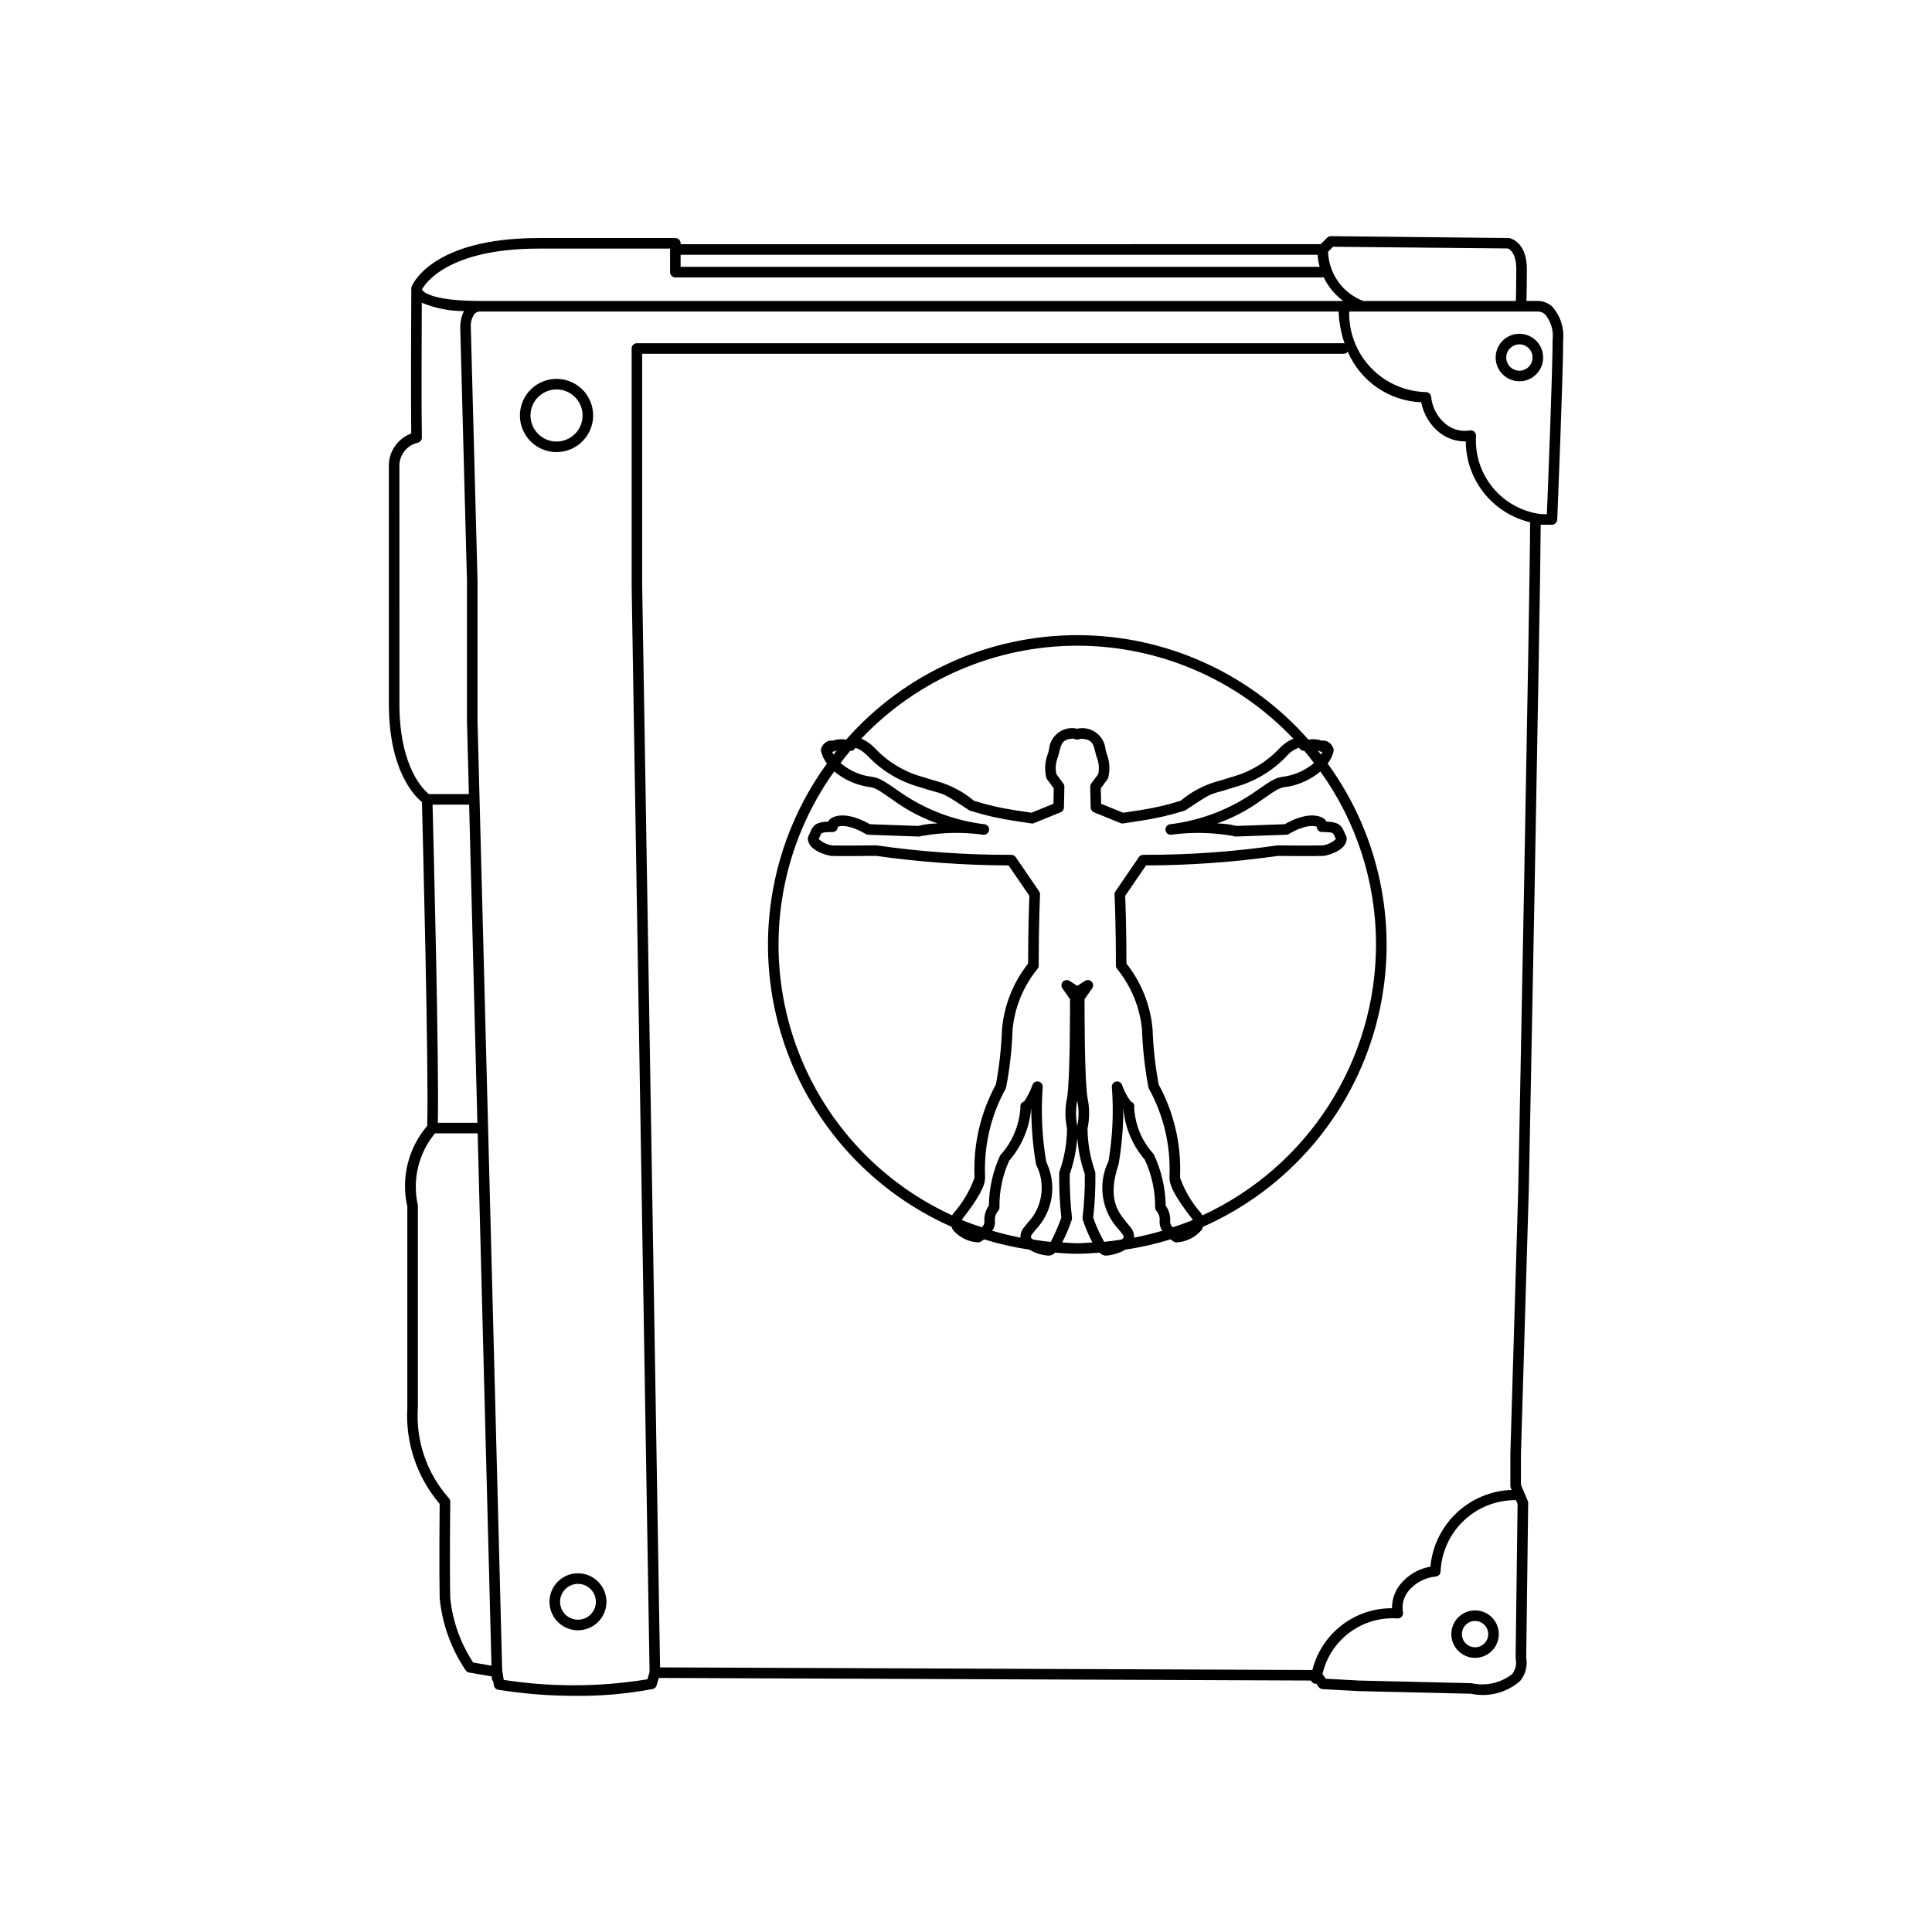 <?xml version="1.0" encoding="UTF-8"?>
<!-- Uploaded to: SVG Repo, www.svgrepo.com, Generator: SVG Repo Mixer Tools -->
<svg fill="#000000" width="800px" height="800px" version="1.1" viewBox="144 144 512 512" xmlns="http://www.w3.org/2000/svg">
 <g>
  <path d="m549.16 458.9c0.031-1.551 3.012-152.2 3.144-175.84h2.981-0.004c0.75 0 1.367-0.594 1.402-1.34 0.012-0.387 1.574-38.445 1.574-47.641v-0.004c0.301-3.176-0.719-6.34-2.824-8.738-1.023-1-2.394-1.566-3.824-1.582h-3.09c0.051-1.617 0.117-4.519 0.117-8.398 0-7.156-4.234-8.199-4.711-8.277l-47.203-0.496h-0.016c-0.371 0-0.727 0.148-0.988 0.41l-1.715 1.715-169.63 0.004v-0.23c0-0.773-0.629-1.398-1.402-1.398h-36.211c-28.266 0-33.457 12.312-33.664 12.836-0.016 0.035-0.012 0.074-0.023 0.113l-0.027 0.035 0.004-0.004c-0.047 0.223-0.062 0.445-0.051 0.668-0.016 2.891-0.148 29-0.016 38.16h-0.004c-3.41 1.262-5.742 4.438-5.926 8.074v63.5c0 17.555 6.629 24.348 8.766 26.082 0.191 7.305 1.832 70.762 1.398 85.828l-0.004-0.004c-5.043 5.894-6.996 13.828-5.266 21.387v53.184c-0.559 9.32 2.512 18.496 8.566 25.602-0.031 3.066-0.148 17.102 0.004 24.984h0.004c0.664 6.852 3.035 13.43 6.894 19.133 0.211 0.312 0.543 0.523 0.918 0.586l5.992 1.023 0.016 0.59c0.031 0.242 0.133 0.477 0.293 0.664 0.055 0.086 0.047 0.211 0.121 0.285l0.129 0.824h-0.004c0.098 0.598 0.562 1.066 1.16 1.164 6.727 1.082 13.523 1.621 20.336 1.621 6.906 0.074 13.809-0.531 20.594-1.812 0.5-0.105 0.902-0.48 1.047-0.973l0.578-1.961 172.85 0.684c0.148 0.414 0.496 0.727 0.926 0.832 0.094 0.02 0.191 0.031 0.293 0.031 0.062 0 0.105-0.051 0.164-0.059l0.605 0.879c0.246 0.355 0.645 0.574 1.074 0.602l9.664 0.523 29.66 0.695c4.629 0.992 9.449-0.258 13.016-3.375 1.418-1.727 2.012-3.992 1.617-6.199l0.523-40.961c0.004-0.191-0.035-0.383-0.109-0.562l-1.816-4.285 0.004-8.07zm-2.094-232.34h4.609c0.723 0.031 1.406 0.344 1.902 0.875 1.488 1.875 2.164 4.269 1.879 6.644 0 8.156-1.242 39.316-1.52 46.184h-1.449c-5.016-0.598-9.609-3.098-12.832-6.984-3.223-3.887-4.832-8.863-4.492-13.902-0.023-0.402-0.211-0.773-0.527-1.023-0.312-0.254-0.719-0.359-1.113-0.285-2.188 0.375-4.434-0.184-6.191-1.535-2.316-1.797-3.785-4.469-4.07-7.387-0.074-0.676-0.625-1.199-1.305-1.238-5.539-0.113-10.805-2.43-14.633-6.43-3.828-4.004-5.906-9.367-5.777-14.902l-0.008-0.016zm-49.785-17.168 46.281 0.449c0.094 0.027 2.273 0.734 2.273 5.519 0 3.934-0.07 6.828-0.121 8.398h-40.445c-2.664-1.012-4.973-2.789-6.629-5.109-1.66-2.316-2.594-5.074-2.691-7.926zm-172.91 2.121h168.81c0.07 1.086 0.254 2.16 0.547 3.203h-169.36zm-37.609-1.629h34.812v6.231l-0.004 0.004c0 0.77 0.629 1.398 1.398 1.398h171.58c0.082 0 0.133-0.074 0.207-0.086 1.207 2.496 2.996 4.668 5.215 6.328h-228.61c-13.504 0-15.336-2.613-15.547-3.047 0.887-1.613 6.969-10.828 30.941-10.828zm-28.129 147.35h9.691l2.188 84.316h-10.48c0.344-16.164-1.145-74.523-1.398-84.316zm-8.785-26.766-0.004-63.422c0.18-2.746 2.129-5.059 4.809-5.699 0.672-0.129 1.156-0.723 1.145-1.406-0.137-6.547-0.059-27.172-0.02-35.711 3.539 1.473 7.34 2.227 11.176 2.207-0.668 1.348-1.008 2.836-0.984 4.34l1.781 67.152v37.125l0.504 19.379h-10.598c-1.312-1.035-7.809-6.996-7.809-23.965zm19.555 254.12c-3.387-5.129-5.473-11.004-6.086-17.117-0.172-8.797-0.004-25.332 0-25.496 0.004-0.406-0.168-0.797-0.473-1.066-5.793-6.586-8.711-15.215-8.098-23.965v-53.355c0-0.121-0.016-0.242-0.047-0.355-1.453-6.664 0.23-13.625 4.57-18.887h11.316l3.664 141.07zm46.168 4.438c-12.605 2.066-25.461 2.121-38.082 0.164l-0.367-2.316-0.035-0.07-5.996-230.97v-0.004l-0.543-20.816v-37.125l-1.781-67.223c-0.078-1.246 0.273-2.481 0.996-3.5 0.418-0.426 1.004-0.648 1.602-0.609h227.39c0.098 2.887 0.629 5.742 1.578 8.469-0.066-0.012-0.109-0.074-0.18-0.074h-187.36c-0.773 0-1.398 0.629-1.398 1.398v63.234l4.75 287.5zm230.13-5.273v-0.004c0.254 1.391-0.109 2.82-0.992 3.922-3.043 2.363-6.981 3.242-10.738 2.394l-29.695-0.699-8.938-0.488-0.867-1.254c1.027-4.441 3.609-8.367 7.285-11.066 3.672-2.699 8.191-3.992 12.738-3.648 0.402-0.02 0.781-0.211 1.031-0.531 0.25-0.316 0.352-0.727 0.277-1.125-0.348-1.941 0.145-3.941 1.359-5.5 1.809-2.266 4.469-3.695 7.356-3.957 0.68-0.074 1.203-0.621 1.25-1.301 0.219-5.133 2.426-9.977 6.156-13.512 3.727-3.535 8.684-5.484 13.82-5.43l0.434 1.027-0.523 40.82h0.004c0 0.117 0.012 0.234 0.043 0.348zm0.656-124.93-2.098 70.543v8.398c0 0.188 0.039 0.371 0.109 0.547l0.227 0.531c-5.449 0.195-10.637 2.367-14.598 6.109-3.961 3.746-6.426 8.805-6.926 14.23-3.238 0.555-6.144 2.301-8.156 4.898-1.336 1.758-2.047 3.91-2.023 6.117-4.84-0.023-9.551 1.574-13.375 4.543-3.82 2.965-6.543 7.129-7.723 11.824l-172.87-0.691-4.731-286.31v-61.809h185.95c0.41-0.012 0.793-0.207 1.039-0.535 1.648 3.844 4.352 7.141 7.797 9.512 3.445 2.367 7.492 3.711 11.668 3.875 0.602 3.246 2.383 6.152 5 8.16 1.957 1.477 4.352 2.258 6.801 2.215 0.031 4.965 1.727 9.777 4.82 13.664 3.094 3.883 7.402 6.617 12.234 7.762-0.07 20.965-3.113 174.86-3.148 176.42z"/>
  <path d="m301.19 254.11c0-3.926-2.363-7.465-5.988-8.965-3.629-1.504-7.801-0.672-10.574 2.102-2.777 2.777-3.606 6.949-2.106 10.578 1.504 3.625 5.039 5.988 8.965 5.988 5.356-0.008 9.699-4.348 9.703-9.703zm-16.609 0h0.004c0-2.793 1.68-5.309 4.262-6.379 2.578-1.07 5.547-0.477 7.523 1.496 1.973 1.977 2.566 4.945 1.496 7.523-1.066 2.582-3.586 4.262-6.379 4.262-3.812-0.004-6.898-3.09-6.902-6.902z"/>
  <path d="m297.17 560.94c-3.055 0-5.809 1.84-6.977 4.664-1.168 2.82-0.523 6.066 1.637 8.227 2.16 2.156 5.406 2.805 8.227 1.637 2.82-1.168 4.66-3.922 4.66-6.977-0.004-4.168-3.383-7.543-7.547-7.551zm0 12.301c-1.922 0-3.656-1.156-4.391-2.93-0.734-1.777-0.328-3.82 1.031-5.18 1.355-1.359 3.402-1.766 5.176-1.027 1.773 0.734 2.934 2.465 2.934 4.387-0.004 2.621-2.129 4.746-4.75 4.75z"/>
  <path d="m534.91 570.77c-2.547 0-4.84 1.531-5.812 3.883s-0.434 5.055 1.367 6.856c1.797 1.797 4.504 2.336 6.852 1.359 2.352-0.973 3.883-3.269 3.883-5.812-0.004-3.473-2.82-6.281-6.289-6.285zm0 9.781v-0.004c-1.414 0-2.684-0.848-3.227-2.152-0.539-1.305-0.242-2.805 0.758-3.805 0.996-0.996 2.496-1.297 3.801-0.758 1.305 0.539 2.156 1.812 2.156 3.223 0 1.926-1.562 3.488-3.488 3.492z"/>
  <path d="m546.66 245.04c2.543 0 4.836-1.535 5.809-3.883 0.973-2.352 0.434-5.055-1.363-6.856-1.801-1.797-4.504-2.336-6.852-1.363-2.352 0.973-3.883 3.266-3.887 5.809 0.004 3.473 2.82 6.289 6.293 6.293zm0-9.781c1.41 0 2.684 0.852 3.223 2.156 0.539 1.305 0.238 2.809-0.758 3.805-1 0.996-2.5 1.297-3.805 0.754-1.305-0.543-2.156-1.816-2.152-3.227 0.004-1.926 1.566-3.488 3.492-3.488z"/>
  <path d="m497.41 343.1c0.07-0.328 0.023-0.668-0.133-0.961-0.383-0.965-1.227-1.668-2.242-1.875-0.211-0.023-0.43-0.012-0.637 0.031-1.176-0.402-2.434-0.5-3.656-0.289-15.492-17.598-37.805-27.684-61.25-27.684-23.445 0-45.758 10.086-61.25 27.684-1.223-0.207-2.477-0.109-3.652 0.289-0.211-0.043-0.426-0.055-0.641-0.031-1.016 0.207-1.855 0.91-2.238 1.875-0.156 0.293-0.203 0.633-0.133 0.961 0.289 1.18 0.824 2.285 1.574 3.242-14.527 19.965-19.242 45.43-12.828 69.273 6.414 23.844 23.266 43.512 45.844 53.5 0.09 0.285 0.207 0.562 0.355 0.82 1.641 1.93 3.981 3.117 6.5 3.309 0.297 0.027 0.59-0.031 0.852-0.176 0.32-0.188 0.633-0.398 0.934-0.621 3.91 1.207 7.906 2.117 11.957 2.723 1.57 0.922 3.336 1.469 5.156 1.59 0.641-0.023 1.246-0.312 1.668-0.797 1.957 0.141 3.91 0.301 5.906 0.301 1.992 0 3.945-0.16 5.906-0.301h-0.004c0.422 0.484 1.027 0.77 1.668 0.797 1.816-0.121 3.586-0.668 5.156-1.59 4.051-0.605 8.047-1.516 11.957-2.723 0.301 0.223 0.613 0.434 0.934 0.621 0.258 0.145 0.555 0.207 0.852 0.176 2.519-0.191 4.859-1.379 6.5-3.309 0.145-0.258 0.266-0.535 0.352-0.824 22.578-9.988 39.43-29.652 45.844-53.492 6.414-23.844 1.699-49.309-12.824-69.273 0.75-0.961 1.285-2.066 1.574-3.246zm-3.832-0.098c0.246 0.195 0.562 0.285 0.875 0.238-0.113 0.254-0.246 0.496-0.395 0.73-0.285-0.367-0.543-0.754-0.836-1.113h0.004c0.117 0.039 0.234 0.09 0.352 0.145zm-64.086-27.883c21.66 0.008 42.363 8.918 57.258 24.645-1.426 0.605-2.707 1.508-3.758 2.648-3.457 3.637-7.852 6.242-12.699 7.535-1.805 0.59-2.996 0.922-3.906 1.176-3.484 1.012-6.723 2.742-9.504 5.082-3.578 1.137-7.242 1.98-10.957 2.523-2.535 0.383-3.738 0.57-4.281 0.656l-5.828-2.371-0.09-4.094 1.742-2.363h0.004c0.109-0.152 0.191-0.32 0.234-0.504 0.484-1.996 0.371-4.094-0.32-6.031-0.176-0.453-0.312-0.922-0.406-1.398-0.145-1.676-0.965-3.223-2.273-4.281-1.305-1.059-2.988-1.539-4.656-1.332h-0.066c-0.172 0.031-0.34 0.078-0.5 0.121-0.199-0.051-0.441-0.098-0.754-0.148-1.645-0.164-3.285 0.344-4.551 1.406-1.266 1.062-2.051 2.59-2.176 4.234-0.094 0.477-0.23 0.945-0.406 1.398-0.688 1.938-0.801 4.031-0.32 6.031 0.043 0.184 0.125 0.352 0.234 0.504l1.746 2.363-0.09 4.094-5.828 2.371c-0.543-0.086-1.75-0.273-4.281-0.656-3.715-0.539-7.379-1.387-10.957-2.523-2.777-2.34-6.016-4.066-9.5-5.082-0.91-0.25-2.102-0.586-3.906-1.176-4.852-1.289-9.246-3.898-12.703-7.535-1.047-1.141-2.324-2.047-3.75-2.652 14.891-15.723 35.594-24.633 57.25-24.641zm-64.109 27.898c0.121-0.059 0.246-0.113 0.375-0.156-0.293 0.359-0.547 0.746-0.832 1.113l-0.004-0.004c-0.145-0.234-0.277-0.48-0.391-0.734 0.297 0.004 0.594-0.07 0.852-0.219zm31.199 122.61h0.004c-0.078 0.102-0.141 0.207-0.191 0.324-0.023 0.055-0.023 0.098-0.043 0.148-21.418-9.812-37.332-28.684-43.383-51.453-6.055-22.77-1.613-47.055 12.105-66.207 2.484 2.059 5.457 3.445 8.629 4.027 2.211 0.289 2.297 0.301 6.926 3.527 3.606 2.648 7.578 4.746 11.797 6.227-1.723 0.016-3.438 0.238-5.109 0.66l-12.758-0.453c-7.246-4.082-10.309-1.613-10.645-1.324-0.18 0.168-0.316 0.383-0.391 0.621-3.144 0.125-4.016 0.879-4.793 2.781-0.137 0.348-0.293 0.691-0.473 1.023-0.125 0.227-0.188 0.488-0.172 0.754 0.168 3.188 4.938 4.32 6.113 4.543 0.109 0 3 0.109 11.938-0.012 11.645 1.648 23.391 2.496 35.148 2.535l5.516 8.062c-0.078 1.754-0.332 8.305-0.34 17.945l0.004 0.004c-3.988 5.023-6.394 11.113-6.926 17.504-0.18 4.879-0.719 9.738-1.617 14.535-4.012 7.367-5.973 15.676-5.676 24.059l0.008 0.645c-1.25 3.516-3.176 6.75-5.668 9.523zm19.746 2.453c-0.352 0.426-0.695 0.848-1.016 1.262l0.004 0.004c-0.617 0.738-0.93 1.684-0.875 2.644-2.531-0.488-5.019-1.102-7.457-1.828h-0.004c0.523-0.773 0.766-1.699 0.691-2.625-0.098-0.93 0.191-1.855 0.793-2.566 0.293-0.289 0.438-0.691 0.406-1.102-0.055-4.242 0.828-8.441 2.59-12.297 3.312-3.84 5.34-8.617 5.805-13.664l0.035-0.031v-0.004c0.012 4.938 0.434 9.867 1.266 14.734 2.641 5.106 1.742 11.324-2.234 15.477zm13.164 5.387c-1.352 0-2.668-0.137-4.004-0.203 1-1.914 1.844-3.906 2.531-5.953 0.07-0.203 0.094-0.422 0.066-0.637-0.438-3.82-0.633-7.664-0.59-11.508 1.094-3.133 1.766-6.391 1.996-9.699 0.234 3.309 0.906 6.566 2 9.699 0.043 3.844-0.156 7.688-0.594 11.508-0.027 0.215-0.004 0.434 0.066 0.637 0.688 2.047 1.535 4.039 2.531 5.953-1.336 0.066-2.652 0.203-4.004 0.203zm0-37.754c0.457 2.199 0.457 4.469 0 6.664-0.453-2.195-0.453-4.465 0-6.664zm15.055 36.277c0.055-0.961-0.258-1.906-0.875-2.644-0.316-0.414-0.66-0.836-1.016-1.262-2.465-3-5.262-6.402-2.184-15.684 0.809-4.801 1.219-9.656 1.219-14.52l0.031 0.027c0.426 4.941 2.398 9.629 5.641 13.387 1.844 3.934 2.785 8.227 2.754 12.574-0.027 0.402 0.113 0.797 0.395 1.09 0.609 0.711 0.898 1.645 0.801 2.578-0.074 0.926 0.172 1.852 0.691 2.625-2.438 0.723-4.926 1.336-7.453 1.828zm10.238-2.742h0.004c-0.406-0.363-0.656-0.871-0.695-1.418 0.156-1.531-0.258-3.066-1.164-4.312-0.082-4.715-1.16-9.359-3.164-13.629-3.133-3.402-4.973-7.797-5.199-12.414 0.184-0.656-0.199-1.336-0.855-1.52-1.027-1.348-1.824-2.856-2.356-4.465-0.25-0.66-0.949-1.027-1.633-0.867-0.684 0.164-1.141 0.812-1.066 1.512 0.496 6.539 0.199 13.117-0.891 19.586-1.445 2.941-1.957 6.254-1.469 9.496 0.488 3.242 1.953 6.254 4.199 8.641 0.332 0.398 0.652 0.789 0.945 1.18 0.465 0.613 0.34 0.859 0.289 0.969-0.137 0.195-0.309 0.363-0.508 0.492-1.523 0.227-3.043 0.465-4.598 0.605l0.004 0.004c-1.172-2.047-2.144-4.195-2.914-6.418 0.438-3.922 0.629-7.863 0.57-11.809-0.004-0.156-0.031-0.309-0.086-0.453-1.289-3.648-1.965-7.484-1.992-11.355 0.574-2.707 0.566-5.504-0.016-8.211-0.785-4.668-0.777-22.992-0.77-26.07l2.012-2.863c0.383-0.551 0.328-1.293-0.137-1.777-0.469-0.477-1.207-0.562-1.773-0.203l-2.031 1.316-2.035-1.316c-0.562-0.363-1.305-0.281-1.77 0.203-0.465 0.484-0.523 1.227-0.137 1.777l2.016 2.863c0.008 3.082 0.012 21.402-0.77 26.07-0.586 2.707-0.59 5.504-0.02 8.211-0.027 3.871-0.699 7.707-1.992 11.355-0.051 0.145-0.078 0.297-0.082 0.453-0.062 3.945 0.129 7.887 0.562 11.809-0.781 2.203-1.715 4.348-2.797 6.422-1.586-0.141-3.141-0.379-4.699-0.609-0.199-0.133-0.375-0.301-0.516-0.496-0.051-0.109-0.176-0.355 0.289-0.969 0.297-0.395 0.613-0.781 0.945-1.18h0.004c2.231-2.348 3.695-5.324 4.191-8.527 0.496-3.207 0.004-6.484-1.41-9.402-1.121-6.535-1.438-13.184-0.945-19.793 0.074-0.699-0.383-1.348-1.066-1.512-0.684-0.16-1.383 0.207-1.633 0.867-0.543 1.555-1.281 3.031-2.203 4.398-0.691 0.195-1.125 0.879-1.004 1.586-0.266 4.727-2.16 9.211-5.363 12.695-1.926 4.188-2.949 8.738-3.004 13.348-0.906 1.246-1.32 2.781-1.164 4.312-0.039 0.547-0.285 1.055-0.695 1.422-1.789-0.605-3.574-1.219-5.301-1.945 0.012-0.047 0-0.066 0.02-0.113 4.359-5.598 6.141-8.816 6.141-11.086l-0.008-0.695c-0.289-7.973 1.59-15.871 5.438-22.855 0.082-0.148 0.137-0.309 0.164-0.473 0.953-5.012 1.52-10.086 1.688-15.188 0.551-5.906 2.844-11.512 6.59-16.113 0.215-0.258 0.336-0.578 0.336-0.914 0-11.523 0.352-18.719 0.355-18.789 0.016-0.305-0.07-0.609-0.242-0.863l-6.203-9.074c-0.285-0.387-0.734-0.609-1.211-0.609-11.934 0.039-23.852-0.801-35.664-2.508-3.172 0.043-5.594 0.055-7.387 0.055-3.172 0-4.383-0.023-4.383-0.027-1.32-0.215-2.551-0.797-3.555-1.684 0.137-0.289 0.25-0.559 0.352-0.805 0.359-0.879 0.434-1.066 3.293-1.066 0.641 0 1.199-0.438 1.355-1.059l0.09-0.359c0.781-0.273 3.016-0.602 7.402 1.953v-0.004c0.199 0.113 0.426 0.176 0.656 0.188l13.371 0.477c0.207-0.012 0.414-0.055 0.613-0.121 5.461-1.004 11.047-1.125 16.547-0.355 0.738 0.039 1.379-0.5 1.465-1.234 0.086-0.738-0.414-1.41-1.141-1.543-8.184-0.977-15.992-3.973-22.727-8.727-4.922-3.434-5.379-3.656-8.5-4.062v0.004c-2.586-0.547-4.992-1.734-7-3.453 0.84-1.094 1.68-2.18 2.574-3.227 0.543 0.09 1.074-0.211 1.273-0.723 0.227-0.055 1.379 0.105 3.414 2.144v-0.004c3.766 3.949 8.543 6.789 13.809 8.219 1.863 0.613 3.094 0.953 4.031 1.215 2.57 0.715 2.727 0.754 8.883 4.832v-0.004c0.117 0.082 0.242 0.141 0.375 0.184 3.766 1.195 7.621 2.086 11.527 2.66 3.871 0.586 4.617 0.711 4.637 0.711 0.254 0.055 0.523 0.027 0.762-0.082l7.043-2.863c0.516-0.211 0.859-0.707 0.871-1.262l0.121-5.492v-0.004c0.004-0.309-0.09-0.613-0.273-0.863l-1.848-2.5c-0.285-1.32-0.211-2.691 0.207-3.977 0.246-0.613 0.438-1.246 0.57-1.895 0.504-2.098 0.832-3.488 3.727-3.516v0.004c0.184 0.035 0.363 0.086 0.535 0.152 0.328 0.121 0.684 0.121 1.012 0 0.168-0.066 0.348-0.113 0.258-0.125 3.172 0 3.5 1.387 4 3.492 0.133 0.645 0.324 1.273 0.57 1.887 0.422 1.281 0.496 2.656 0.211 3.977l-1.848 2.5c-0.184 0.25-0.277 0.555-0.273 0.863l0.121 5.492v0.004c0.012 0.555 0.355 1.051 0.871 1.262l7.043 2.863c0.238 0.109 0.508 0.137 0.762 0.082 0.02 0 0.762-0.125 4.633-0.711 3.91-0.574 7.766-1.465 11.531-2.66 0.133-0.043 0.258-0.102 0.375-0.184 6.16-4.078 6.258-4.106 8.883-4.832 0.938-0.262 2.172-0.602 4.031-1.215v0.004c5.266-1.43 10.039-4.269 13.805-8.219 0.859-1.055 2.016-1.836 3.316-2.234 0.23 0.535 0.781 0.863 1.359 0.801 0.898 1.051 1.742 2.141 2.582 3.234v0.004c-2.098 1.77-4.613 2.977-7.309 3.5-2.809 0.359-3.262 0.586-8.207 4.035-6.727 4.738-14.531 7.734-22.707 8.707-0.727 0.129-1.23 0.805-1.141 1.539 0.066 0.746 0.723 1.297 1.469 1.238 5.477-0.75 11.039-0.641 16.484 0.328 0.215 0.09 0.445 0.141 0.676 0.145l13.371-0.477v0.004c0.23-0.012 0.453-0.074 0.656-0.188 4.43-2.57 6.668-2.227 7.394-1.969l0.094 0.379c0.156 0.621 0.715 1.059 1.359 1.059 2.859 0 2.934 0.188 3.293 1.066 0.102 0.246 0.215 0.516 0.352 0.805h-0.004c-0.93 0.859-2.09 1.434-3.34 1.656-0.031 0-2.984 0.109-12.18 0.012-11.746 1.699-23.598 2.535-35.465 2.496-0.48-0.008-0.934 0.219-1.211 0.609l-6.207 9.074c-0.172 0.254-0.254 0.559-0.238 0.863 0.004 0.07 0.355 7.266 0.355 18.789 0 0.336 0.117 0.656 0.336 0.914 3.707 4.574 6 10.137 6.586 16 0.16 5.137 0.727 10.254 1.688 15.301 0.027 0.164 0.082 0.324 0.164 0.469 3.848 6.988 5.727 14.887 5.438 22.859l-0.008 0.695c0 2.269 1.781 5.488 6.141 11.086 0.016 0.047 0.004 0.07 0.02 0.113-1.727 0.727-3.512 1.34-5.301 1.941zm53.875-74.949h0.004c-0.023 15.113-4.367 29.902-12.527 42.625-8.156 12.723-19.781 22.848-33.504 29.176-0.02-0.051-0.02-0.098-0.043-0.148-0.051-0.117-0.113-0.223-0.188-0.324-2.496-2.773-4.422-6.008-5.672-9.523l0.008-0.645c0.297-8.383-1.664-16.691-5.676-24.059-0.902-4.832-1.445-9.73-1.617-14.645-0.551-6.352-2.961-12.398-6.922-17.395-0.008-9.645-0.262-16.191-0.34-17.945l5.516-8.062v-0.004c11.695-0.031 23.375-0.875 34.953-2.523 9.137 0.113 12.02 0.004 12.355-0.027 0.957-0.195 5.731-1.328 5.894-4.519l-0.004-0.004c0.016-0.262-0.047-0.52-0.172-0.746-0.18-0.332-0.336-0.676-0.473-1.023-0.777-1.902-1.645-2.656-4.789-2.781-0.074-0.238-0.211-0.453-0.395-0.621-0.332-0.289-3.394-2.762-10.645 1.324l-12.758 0.453c-1.668-0.422-3.383-0.645-5.106-0.66 4.207-1.48 8.176-3.57 11.773-6.211 4.652-3.242 4.738-3.254 7.262-3.582 3.062-0.602 5.926-1.969 8.32-3.981 9.59 13.367 14.746 29.402 14.746 45.852z"/>
 </g>
</svg>
